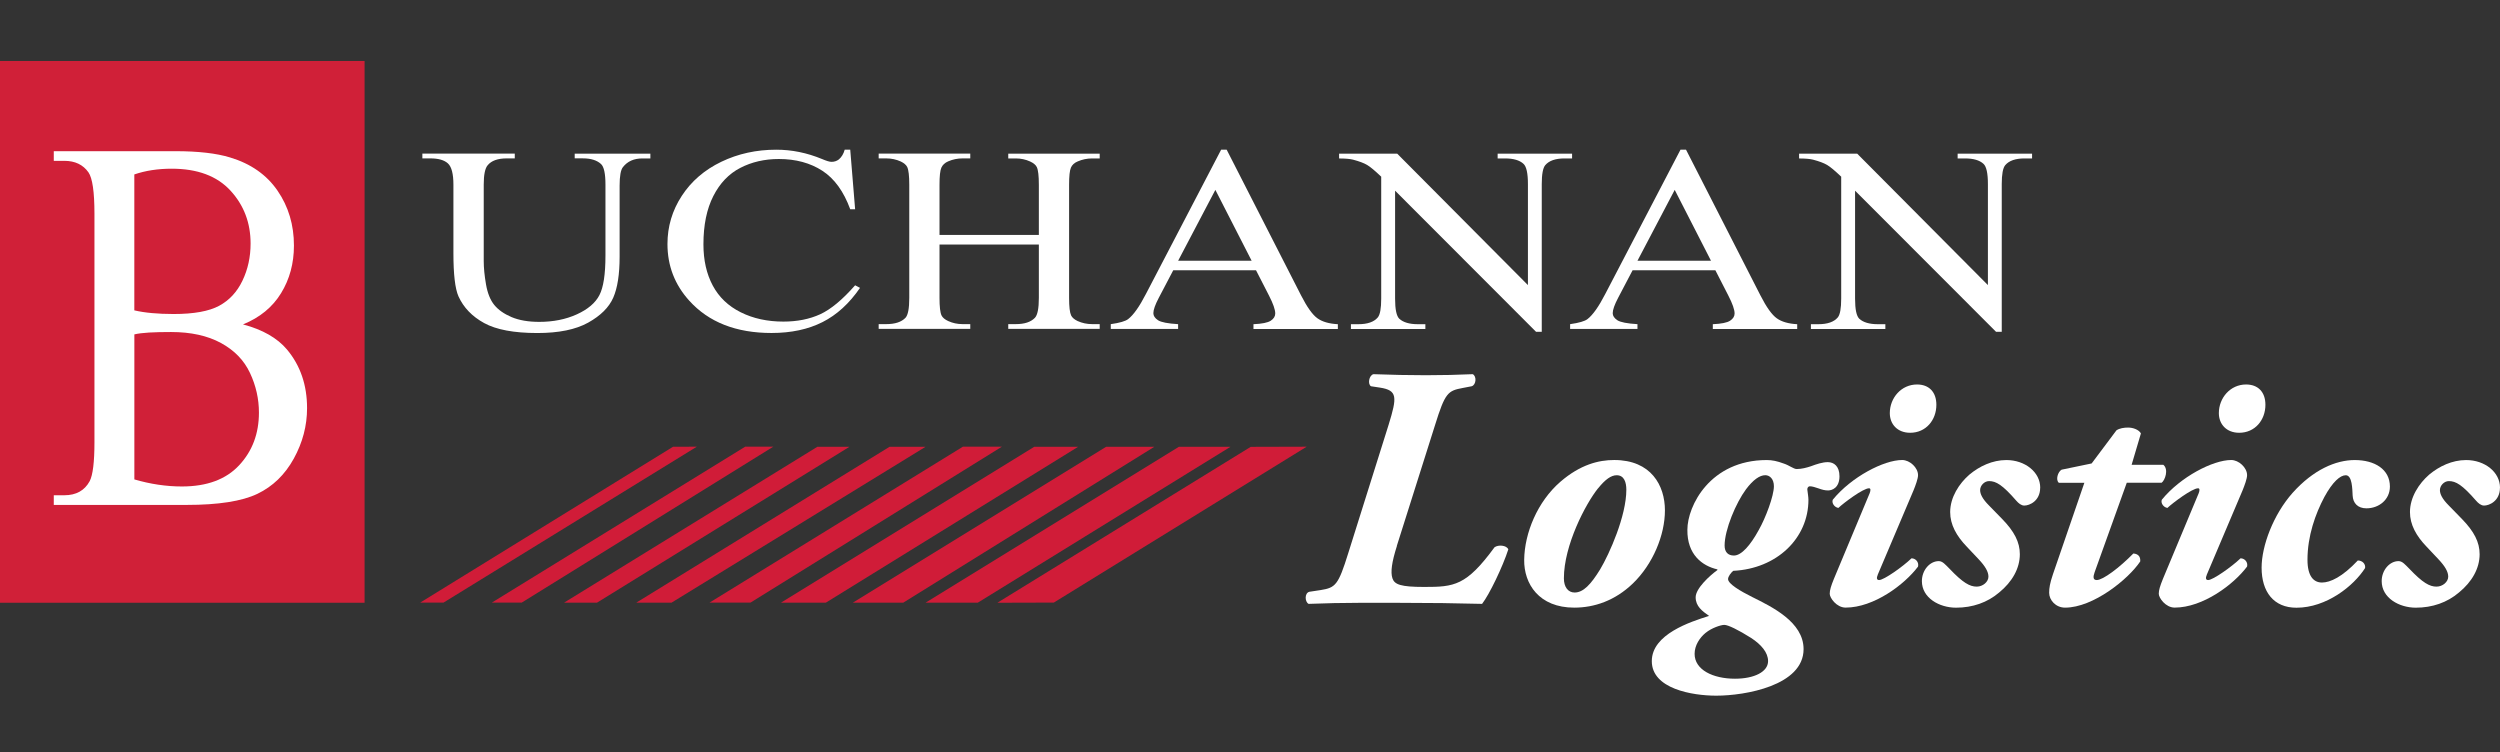<?xml version="1.0" encoding="utf-8"?>
<!--
	@access server
-->
<svg width="246px" height="74px" viewBox="0 0 246 74" version="1.1" xmlns="http://www.w3.org/2000/svg" xmlns:xlink="http://www.w3.org/1999/xlink">
    <rect x="0" y="0" width="246" height="74" fill="#333333" stroke="none"/>
    <title>Buchanan Logistics</title>
    <g id="04.-Images/Logo" stroke="none" stroke-width="1" fill="none" fill-rule="evenodd">
        <g id="buchanan_logistics_logo__full-color" transform="translate(-0, 6)" fill-rule="nonzero">
            <g id="Group-2">
                <rect id="Rectangle" fill="#D02038" x="0" y="0" width="35.874" height="53.31"></rect>
                <path d="M23.924,25.925 C25.846,26.438 27.282,27.259 28.234,28.387 C29.556,29.962 30.215,31.888 30.215,34.161 C30.215,35.89 29.781,37.543 28.908,39.13 C28.036,40.713 26.84,41.869 25.325,42.595 C23.806,43.321 21.489,43.684 18.371,43.684 L5.292,43.684 L5.292,42.733 L6.334,42.733 C7.491,42.733 8.323,42.271 8.824,41.348 C9.136,40.748 9.294,39.473 9.294,37.524 L9.294,15.036 C9.294,12.882 9.097,11.52 8.702,10.956 C8.169,10.202 7.38,9.827 6.334,9.827 L5.292,9.827 L5.292,8.876 L17.262,8.876 C19.496,8.876 21.288,9.081 22.633,9.491 C24.678,10.107 26.237,11.2 27.31,12.763 C28.387,14.33 28.924,16.13 28.924,18.166 C28.924,19.91 28.502,21.473 27.657,22.85 C26.813,24.228 25.566,25.25 23.92,25.917 L23.924,25.925 Z M13.221,24.54 C13.726,24.658 14.298,24.749 14.946,24.808 C15.593,24.867 16.303,24.899 17.081,24.899 C19.07,24.899 20.562,24.63 21.564,24.09 C22.566,23.549 23.332,22.724 23.861,21.611 C24.394,20.498 24.658,19.283 24.658,17.965 C24.658,15.928 23.999,14.192 22.677,12.755 C21.355,11.319 19.429,10.6 16.895,10.6 C15.534,10.6 14.306,10.79 13.217,11.165 L13.217,24.54 L13.221,24.54 Z M13.221,41.174 C14.8,41.636 16.358,41.869 17.898,41.869 C20.364,41.869 22.243,41.17 23.537,39.777 C24.832,38.384 25.479,36.659 25.479,34.603 C25.479,33.25 25.187,31.951 24.599,30.7 C24.015,29.449 23.06,28.466 21.738,27.748 C20.415,27.03 18.782,26.671 16.836,26.671 C15.991,26.671 15.269,26.687 14.669,26.722 C14.069,26.758 13.588,26.817 13.221,26.904 L13.221,41.174 L13.221,41.174 Z" id="Shape" fill="#FFFFFF"></path>
            </g>
            <g id="Group" transform="translate(41.561, 8.726)" fill="#FFFFFF">
                <path d="M14.989,0.864 L14.989,0.395 L22.436,0.395 L22.436,0.864 L21.647,0.864 C20.818,0.864 20.183,1.148 19.737,1.717 C19.52,1.981 19.409,2.589 19.409,3.548 L19.409,10.541 C19.409,12.27 19.2,13.612 18.782,14.567 C18.363,15.522 17.538,16.339 16.315,17.021 C15.088,17.704 13.422,18.044 11.311,18.044 C9.014,18.044 7.27,17.716 6.082,17.065 C4.894,16.414 4.049,15.534 3.552,14.432 C3.22,13.679 3.055,12.262 3.055,10.186 L3.055,3.445 C3.055,2.384 2.877,1.689 2.518,1.358 C2.159,1.026 1.583,0.86 0.789,0.86 L1.1216756e-14,0.86 L1.1216756e-14,0.391 L9.093,0.391 L9.093,0.86 L8.288,0.86 C7.42,0.86 6.796,1.085 6.425,1.535 C6.165,1.839 6.038,2.474 6.038,3.441 L6.038,10.96 C6.038,11.63 6.113,12.396 6.263,13.26 C6.413,14.125 6.685,14.8 7.076,15.281 C7.467,15.762 8.035,16.161 8.777,16.477 C9.515,16.789 10.423,16.946 11.5,16.946 C12.874,16.946 14.105,16.702 15.194,16.208 C16.279,15.715 17.021,15.088 17.42,14.318 C17.819,13.552 18.016,12.25 18.016,10.419 L18.016,3.437 C18.016,2.36 17.87,1.685 17.582,1.417 C17.179,1.042 16.579,0.856 15.782,0.856 L14.993,0.856 L14.989,0.864 Z" id="Path"></path>
                <path d="M42.102,0 L42.583,5.865 L42.102,5.865 C41.458,4.108 40.543,2.845 39.355,2.076 C38.167,1.306 36.738,0.92 35.073,0.92 C33.676,0.92 32.413,1.212 31.288,1.792 C30.159,2.372 29.275,3.299 28.628,4.57 C27.981,5.841 27.657,7.423 27.657,9.314 C27.657,10.873 27.961,12.226 28.573,13.371 C29.185,14.515 30.1,15.392 31.328,16.003 C32.555,16.615 33.952,16.919 35.523,16.919 C36.888,16.919 38.092,16.678 39.138,16.201 C40.184,15.723 41.332,14.768 42.583,13.347 L43.065,13.6 C42.011,15.135 40.78,16.26 39.371,16.97 C37.962,17.681 36.292,18.04 34.359,18.04 C30.874,18.04 28.174,16.978 26.26,14.859 C24.832,13.28 24.117,11.425 24.117,9.286 C24.117,7.566 24.587,5.983 25.53,4.542 C26.469,3.102 27.768,1.985 29.418,1.192 C31.067,0.399 32.871,0.004 34.824,0.004 C36.344,0.004 37.843,0.308 39.323,0.92 C39.757,1.105 40.069,1.2 40.255,1.2 C40.535,1.2 40.776,1.121 40.985,0.959 C41.253,0.73 41.447,0.41 41.557,0.004 L42.102,0.004 L42.102,0 Z" id="Path"></path>
                <path d="M50.887,8.394 L60.662,8.394 L60.662,3.461 C60.662,2.581 60.595,1.997 60.461,1.717 C60.358,1.504 60.141,1.322 59.81,1.168 C59.364,0.963 58.894,0.864 58.397,0.864 L57.651,0.864 L57.651,0.395 L66.649,0.395 L66.649,0.864 L65.903,0.864 C65.406,0.864 64.936,0.963 64.49,1.156 C64.159,1.291 63.934,1.5 63.816,1.772 C63.697,2.048 63.638,2.609 63.638,3.457 L63.638,14.586 C63.638,15.459 63.705,16.035 63.839,16.315 C63.942,16.528 64.155,16.71 64.475,16.864 C64.929,17.069 65.406,17.167 65.903,17.167 L66.649,17.167 L66.649,17.637 L57.651,17.637 L57.651,17.167 L58.397,17.167 C59.257,17.167 59.881,16.958 60.276,16.544 C60.532,16.272 60.662,15.62 60.662,14.586 L60.662,9.334 L50.887,9.334 L50.887,14.586 C50.887,15.459 50.954,16.035 51.088,16.315 C51.191,16.528 51.408,16.71 51.739,16.864 C52.185,17.069 52.655,17.167 53.152,17.167 L53.914,17.167 L53.914,17.637 L44.9,17.637 L44.9,17.167 L45.646,17.167 C46.514,17.167 47.145,16.958 47.54,16.544 C47.789,16.272 47.911,15.62 47.911,14.586 L47.911,3.457 C47.911,2.577 47.844,1.993 47.71,1.713 C47.607,1.5 47.394,1.318 47.074,1.164 C46.621,0.959 46.143,0.86 45.646,0.86 L44.9,0.86 L44.9,0.391 L53.914,0.391 L53.914,0.86 L53.152,0.86 C52.655,0.86 52.185,0.959 51.739,1.152 C51.42,1.287 51.195,1.496 51.072,1.768 C50.946,2.044 50.887,2.605 50.887,3.453 L50.887,8.386 L50.887,8.394 Z" id="Path"></path>
                <path d="M82.033,11.867 L73.887,11.867 L72.459,14.59 C72.107,15.261 71.93,15.759 71.93,16.09 C71.93,16.354 72.084,16.583 72.388,16.785 C72.691,16.982 73.35,17.112 74.365,17.171 L74.365,17.641 L67.739,17.641 L67.739,17.171 C68.619,17.045 69.187,16.879 69.447,16.674 C69.976,16.268 70.56,15.439 71.2,14.196 L78.599,0.004 L79.144,0.004 L86.469,14.35 C87.057,15.502 87.594,16.252 88.075,16.595 C88.557,16.939 89.227,17.132 90.084,17.175 L90.084,17.645 L81.78,17.645 L81.78,17.175 C82.617,17.14 83.185,17.025 83.481,16.832 C83.777,16.639 83.923,16.398 83.923,16.118 C83.923,15.743 83.718,15.155 83.304,14.35 L82.033,11.871 L82.033,11.867 Z M81.599,10.928 L78.031,3.958 L74.369,10.928 L81.599,10.928 Z" id="Shape"></path>
                <path d="M90.214,0.395 L95.925,0.395 L108.787,13.327 L108.787,3.382 C108.787,2.321 108.64,1.661 108.352,1.397 C107.97,1.042 107.366,0.864 106.537,0.864 L105.807,0.864 L105.807,0.395 L113.132,0.395 L113.132,0.864 L112.386,0.864 C111.498,0.864 110.866,1.085 110.491,1.527 C110.263,1.8 110.148,2.419 110.148,3.386 L110.148,17.925 L109.588,17.925 L95.716,4.037 L95.716,14.657 C95.716,15.719 95.854,16.378 96.134,16.643 C96.529,16.998 97.132,17.175 97.949,17.175 L98.695,17.175 L98.695,17.645 L91.37,17.645 L91.37,17.175 L92.101,17.175 C93,17.175 93.636,16.954 94.011,16.512 C94.24,16.24 94.35,15.62 94.35,14.654 L94.35,2.66 C93.738,2.076 93.277,1.689 92.961,1.504 C92.645,1.318 92.183,1.144 91.572,0.983 C91.272,0.908 90.818,0.868 90.206,0.868 L90.206,0.399 L90.214,0.395 Z" id="Path"></path>
                <path d="M127.233,11.867 L119.087,11.867 L117.658,14.59 C117.307,15.261 117.13,15.759 117.13,16.09 C117.13,16.354 117.283,16.583 117.587,16.785 C117.891,16.982 118.55,17.112 119.565,17.171 L119.565,17.641 L112.938,17.641 L112.938,17.171 C113.818,17.045 114.387,16.879 114.647,16.674 C115.176,16.268 115.76,15.439 116.399,14.196 L123.799,0.004 L124.344,0.004 L131.669,14.35 C132.257,15.502 132.793,16.252 133.275,16.595 C133.756,16.939 134.427,17.132 135.284,17.175 L135.284,17.645 L126.98,17.645 L126.98,17.175 C127.817,17.14 128.385,17.025 128.681,16.832 C128.977,16.639 129.123,16.398 129.123,16.118 C129.123,15.743 128.918,15.155 128.503,14.35 L127.233,11.871 L127.233,11.867 Z M126.799,10.928 L123.231,3.958 L119.568,10.928 L126.799,10.928 Z" id="Shape"></path>
                <path d="M135.477,0.395 L141.188,0.395 L154.049,13.327 L154.049,3.382 C154.049,2.321 153.903,1.661 153.615,1.397 C153.233,1.042 152.629,0.864 151.8,0.864 L151.07,0.864 L151.07,0.395 L158.395,0.395 L158.395,0.864 L157.649,0.864 C156.761,0.864 156.129,1.085 155.754,1.527 C155.525,1.8 155.411,2.419 155.411,3.386 L155.411,17.925 L154.851,17.925 L140.978,4.037 L140.978,14.657 C140.978,15.719 141.117,16.378 141.397,16.643 C141.791,16.998 142.395,17.175 143.212,17.175 L143.958,17.175 L143.958,17.645 L136.633,17.645 L136.633,17.175 L137.363,17.175 C138.263,17.175 138.899,16.954 139.274,16.512 C139.502,16.24 139.613,15.62 139.613,14.654 L139.613,2.66 C139.001,2.076 138.54,1.689 138.224,1.504 C137.908,1.318 137.446,1.144 136.835,0.983 C136.535,0.908 136.081,0.868 135.469,0.868 L135.469,0.399 L135.477,0.395 Z" id="Path"></path>
            </g>
            <g id="Group" transform="translate(128.479, 30.819)" fill="#FFFFFF">
                <path d="M8.979,16.899 C8.47,18.493 8.336,19.48 8.537,20.088 C8.742,20.7 9.35,20.936 11.659,20.936 C14.611,20.936 15.799,20.834 18.581,17.033 C18.956,16.761 19.769,16.828 19.939,17.238 C19.394,18.936 18.072,21.686 17.358,22.602 C14.812,22.535 12.231,22.499 9.145,22.499 L5.242,22.499 C3.612,22.499 2.084,22.535 0.285,22.602 C-0.09,22.397 -0.122,21.548 0.352,21.414 L1.473,21.244 C2.933,21.007 3.205,20.771 4.188,17.613 L8.158,4.988 C9.007,2.238 9.042,1.594 7.31,1.322 L6.426,1.188 C6.086,0.983 6.22,0.134 6.662,-5.60837106e-15 C8.427,0.067 10.191,0.103 11.821,0.103 C13.45,0.103 14.978,0.067 16.438,-5.60837106e-15 C16.844,0.205 16.777,1.054 16.335,1.188 L15.451,1.358 C13.991,1.63 13.719,1.831 12.736,4.988 L8.967,16.903 L8.979,16.899 Z" id="Path"></path>
                <path d="M35.35,13.402 C35.35,15.845 34.162,18.699 32.193,20.597 C30.428,22.294 28.392,22.973 26.423,22.973 C22.962,22.973 21.466,20.633 21.501,18.257 C21.537,15.644 22.792,12.554 25.065,10.585 C27.034,8.888 28.834,8.446 30.361,8.446 C33.992,8.446 35.35,10.956 35.35,13.402 L35.35,13.402 Z M28.767,11.232 C27.544,12.759 25.408,16.832 25.408,20.092 C25.408,20.94 25.815,21.485 26.462,21.485 C27.311,21.485 28.057,20.704 28.972,19.212 C29.888,17.684 31.553,13.951 31.553,11.37 C31.553,10.656 31.348,9.945 30.602,9.945 C30.058,9.945 29.481,10.352 28.771,11.236 L28.767,11.232 Z" id="Shape"></path>
                <path d="M34.059,28.234 C34.059,25.585 37.86,24.366 39.695,23.786 C39.016,23.312 38.373,22.835 38.373,21.955 C38.373,21.075 39.766,19.816 40.512,19.275 L40.512,19.208 C39.02,18.868 37.524,17.748 37.56,15.305 C37.56,12.964 39.802,8.45 45.366,8.45 C45.911,8.45 46.384,8.552 47.028,8.789 C47.572,8.959 48.01,9.334 48.318,9.334 C48.792,9.334 49.301,9.199 49.711,9.061 C50.256,8.856 50.864,8.655 51.373,8.655 C51.985,8.655 52.525,9.061 52.525,10.048 C52.525,11.2 51.779,11.441 51.404,11.441 C51.1,11.441 50.828,11.374 50.453,11.236 C50.149,11.133 49.842,11.031 49.605,11.031 C49.471,11.031 49.332,11.165 49.368,11.406 C49.403,11.678 49.471,12.12 49.471,12.357 C49.471,16.157 46.349,19.145 42.071,19.35 C41.866,19.52 41.562,19.895 41.562,20.163 C41.562,20.636 42.785,21.351 43.938,21.927 C45.84,22.878 48.993,24.37 48.993,27.054 C48.993,30.653 43.223,31.635 40.405,31.635 C38.03,31.635 34.059,30.957 34.059,28.241 L34.059,28.234 Z M39.356,25.451 C38.779,25.925 38.27,26.675 38.27,27.523 C38.27,29.086 40.07,29.966 42.241,29.966 C44.143,29.966 45.5,29.287 45.5,28.234 C45.5,27.385 44.822,26.604 43.839,25.96 C42.548,25.147 41.566,24.67 41.191,24.67 C40.851,24.67 39.936,24.974 39.36,25.451 L39.356,25.451 Z M43.326,11.331 C42.343,12.653 41.222,15.301 41.222,16.864 C41.222,17.507 41.562,17.846 42.138,17.846 C42.884,17.846 43.768,16.828 44.581,15.336 C45.26,14.148 46.073,11.978 46.073,11.027 C46.073,10.312 45.666,9.941 45.224,9.941 C44.679,9.941 44.036,10.383 43.322,11.334 L43.326,11.331 Z" id="Shape"></path>
                <path d="M56.29,19.748 C56.156,20.052 56.188,20.258 56.424,20.258 C56.898,20.258 58.765,18.936 59.613,18.119 C60.02,18.119 60.359,18.493 60.256,18.932 C58.934,20.696 55.911,22.969 53.129,22.969 C52.245,22.969 51.566,22.018 51.566,21.611 C51.566,21.236 51.7,20.83 51.973,20.151 L55.501,11.701 C55.604,11.429 55.604,11.228 55.434,11.228 C54.858,11.228 52.955,12.653 52.415,13.162 C52.008,13.095 51.736,12.653 51.87,12.349 C53.701,10.107 56.894,8.446 58.694,8.446 C59.44,8.446 60.256,9.191 60.256,9.937 C60.256,10.277 60.02,10.92 59.814,11.429 L56.286,19.745 L56.29,19.748 Z M60.158,1.014 C61.31,1.014 62.06,1.729 62.06,3.015 C62.06,4.507 61.042,5.766 59.479,5.766 C58.224,5.766 57.478,4.917 57.478,3.832 C57.478,2.34 58.599,1.014 60.158,1.014 L60.158,1.014 Z" id="Shape"></path>
                <path d="M72.274,11.165 C72.274,12.487 71.22,12.929 70.711,12.929 C70.407,12.929 70.135,12.692 69.929,12.455 C68.572,10.892 67.929,10.521 67.25,10.521 C66.776,10.521 66.366,10.963 66.366,11.406 C66.366,11.78 66.571,12.254 67.25,12.933 L68.54,14.255 C69.728,15.478 70.273,16.528 70.273,17.716 C70.273,19.109 69.527,20.431 68.236,21.485 C67.084,22.468 65.624,22.977 63.994,22.977 C62.364,22.977 60.635,22.026 60.635,20.364 C60.635,19.279 61.417,18.395 62.297,18.395 C62.672,18.395 62.94,18.734 63.351,19.141 C64.673,20.534 65.351,20.905 66.03,20.905 C66.642,20.905 67.183,20.431 67.183,19.922 C67.183,19.449 66.879,18.904 66.2,18.19 L65.079,17.002 C64.025,15.916 63.418,14.796 63.418,13.572 C63.418,12.112 64.302,10.754 65.32,9.874 C66.303,9.061 67.562,8.45 68.951,8.45 C70.782,8.45 72.278,9.637 72.278,11.165 L72.274,11.165 Z" id="Path"></path>
                <path d="M80.794,10.687 L77.637,19.476 C77.467,19.95 77.467,20.258 77.842,20.258 C78.454,20.258 80.084,19.034 81.442,17.645 C81.951,17.681 82.156,17.984 82.12,18.426 C80.968,20.159 77.503,22.973 74.721,22.973 C73.805,22.973 73.158,22.227 73.158,21.513 C73.158,21.039 73.225,20.597 73.533,19.681 L76.623,10.687 L74.113,10.687 C73.773,10.415 74.01,9.602 74.385,9.397 L77.337,8.785 L79.78,5.525 C80.084,5.32 80.526,5.253 80.932,5.253 C81.406,5.253 81.986,5.458 82.187,5.829 L81.272,8.919 L84.394,8.919 C84.938,9.361 84.563,10.446 84.224,10.683 L80.794,10.683 L80.794,10.687 Z" id="Path"></path>
                <path d="M88.668,19.748 C88.533,20.052 88.565,20.258 88.802,20.258 C89.275,20.258 91.142,18.936 91.991,18.119 C92.397,18.119 92.737,18.493 92.634,18.932 C91.312,20.696 88.289,22.969 85.506,22.969 C84.622,22.969 83.944,22.018 83.944,21.611 C83.944,21.236 84.078,20.83 84.35,20.151 L87.878,11.701 C87.981,11.429 87.981,11.228 87.811,11.228 C87.235,11.228 85.333,12.653 84.792,13.162 C84.386,13.095 84.113,12.653 84.248,12.349 C86.079,10.107 89.271,8.446 91.071,8.446 C91.817,8.446 92.634,9.191 92.634,9.937 C92.634,10.277 92.397,10.92 92.192,11.429 L88.664,19.745 L88.668,19.748 Z M92.535,1.014 C93.688,1.014 94.438,1.729 94.438,3.015 C94.438,4.507 93.419,5.766 91.856,5.766 C90.601,5.766 89.856,4.917 89.856,3.832 C89.856,2.34 90.976,1.014 92.535,1.014 L92.535,1.014 Z" id="Shape"></path>
                <path d="M94.063,19.038 C94.063,16.899 95.215,13.813 97.117,11.674 C99.154,9.401 101.36,8.45 103.226,8.45 C105.196,8.45 106.688,9.365 106.688,11.062 C106.688,12.353 105.602,13.201 104.379,13.201 C103.53,13.201 103.057,12.692 103.021,11.946 C102.986,11.303 102.986,9.945 102.342,9.945 C101.798,9.945 101.052,10.589 100.239,12.084 C99.355,13.746 98.577,15.92 98.577,18.261 C98.577,19.891 99.189,20.502 100.002,20.502 C100.815,20.502 102.003,19.958 103.53,18.332 C103.972,18.332 104.312,18.671 104.245,19.078 C103.124,20.842 100.444,22.981 97.492,22.981 C95.251,22.981 94.063,21.418 94.063,19.042 L94.063,19.038 Z" id="Path"></path>
                <path d="M117.517,11.165 C117.517,12.487 116.463,12.929 115.954,12.929 C115.65,12.929 115.378,12.692 115.173,12.455 C113.815,10.892 113.172,10.521 112.493,10.521 C112.019,10.521 111.609,10.963 111.609,11.406 C111.609,11.78 111.814,12.254 112.493,12.933 L113.783,14.255 C114.971,15.478 115.516,16.528 115.516,17.716 C115.516,19.109 114.77,20.431 113.48,21.485 C112.327,22.468 110.867,22.977 109.237,22.977 C107.607,22.977 105.879,22.026 105.879,20.364 C105.879,19.279 106.66,18.395 107.54,18.395 C107.915,18.395 108.183,18.734 108.594,19.141 C109.916,20.534 110.595,20.905 111.273,20.905 C111.885,20.905 112.426,20.431 112.426,19.922 C112.426,19.449 112.122,18.904 111.443,18.19 L110.322,17.002 C109.269,15.916 108.661,14.796 108.661,13.572 C108.661,12.112 109.545,10.754 110.563,9.874 C111.546,9.061 112.805,8.45 114.194,8.45 C116.025,8.45 117.521,9.637 117.521,11.165 L117.517,11.165 Z" id="Path"></path>
            </g>
            <g id="Group" transform="translate(41.344, 37.954)" fill="#D01C38">
                <polygon id="Path" points="24.887 0.004 5.608378e-15 15.344 2.301 15.34 27.223 5.60837106e-15"></polygon>
                <polygon id="Path" points="31.983 5.60837106e-15 7.056 15.34 9.997 15.34 34.745 5.60837106e-15"></polygon>
                <polygon id="Path" points="39.087 0.008 14.16 15.348 17.4 15.348 42.244 0.008"></polygon>
                <polygon id="Path" points="46.19 0.008 21.264 15.348 24.733 15.348 49.734 0.008"></polygon>
                <polygon id="Path" points="53.405 5.60837106e-15 28.478 15.34 32.508 15.34 57.241 5.60837106e-15"></polygon>
                <polygon id="Path" points="60.429 0.008 35.503 15.348 39.919 15.348 64.747 0.008"></polygon>
                <polygon id="Path" points="67.502 0.008 42.575 15.348 47.536 15.348 72.245 0.008"></polygon>
                <polygon id="Path" points="74.661 0.008 49.734 15.348 54.873 15.348 79.736 0.008"></polygon>
                <polygon id="Path" points="81.725 0.016 56.799 15.356 62.351 15.34 87.234 5.60837106e-15"></polygon>
            </g>
        </g>
    </g>
</svg>